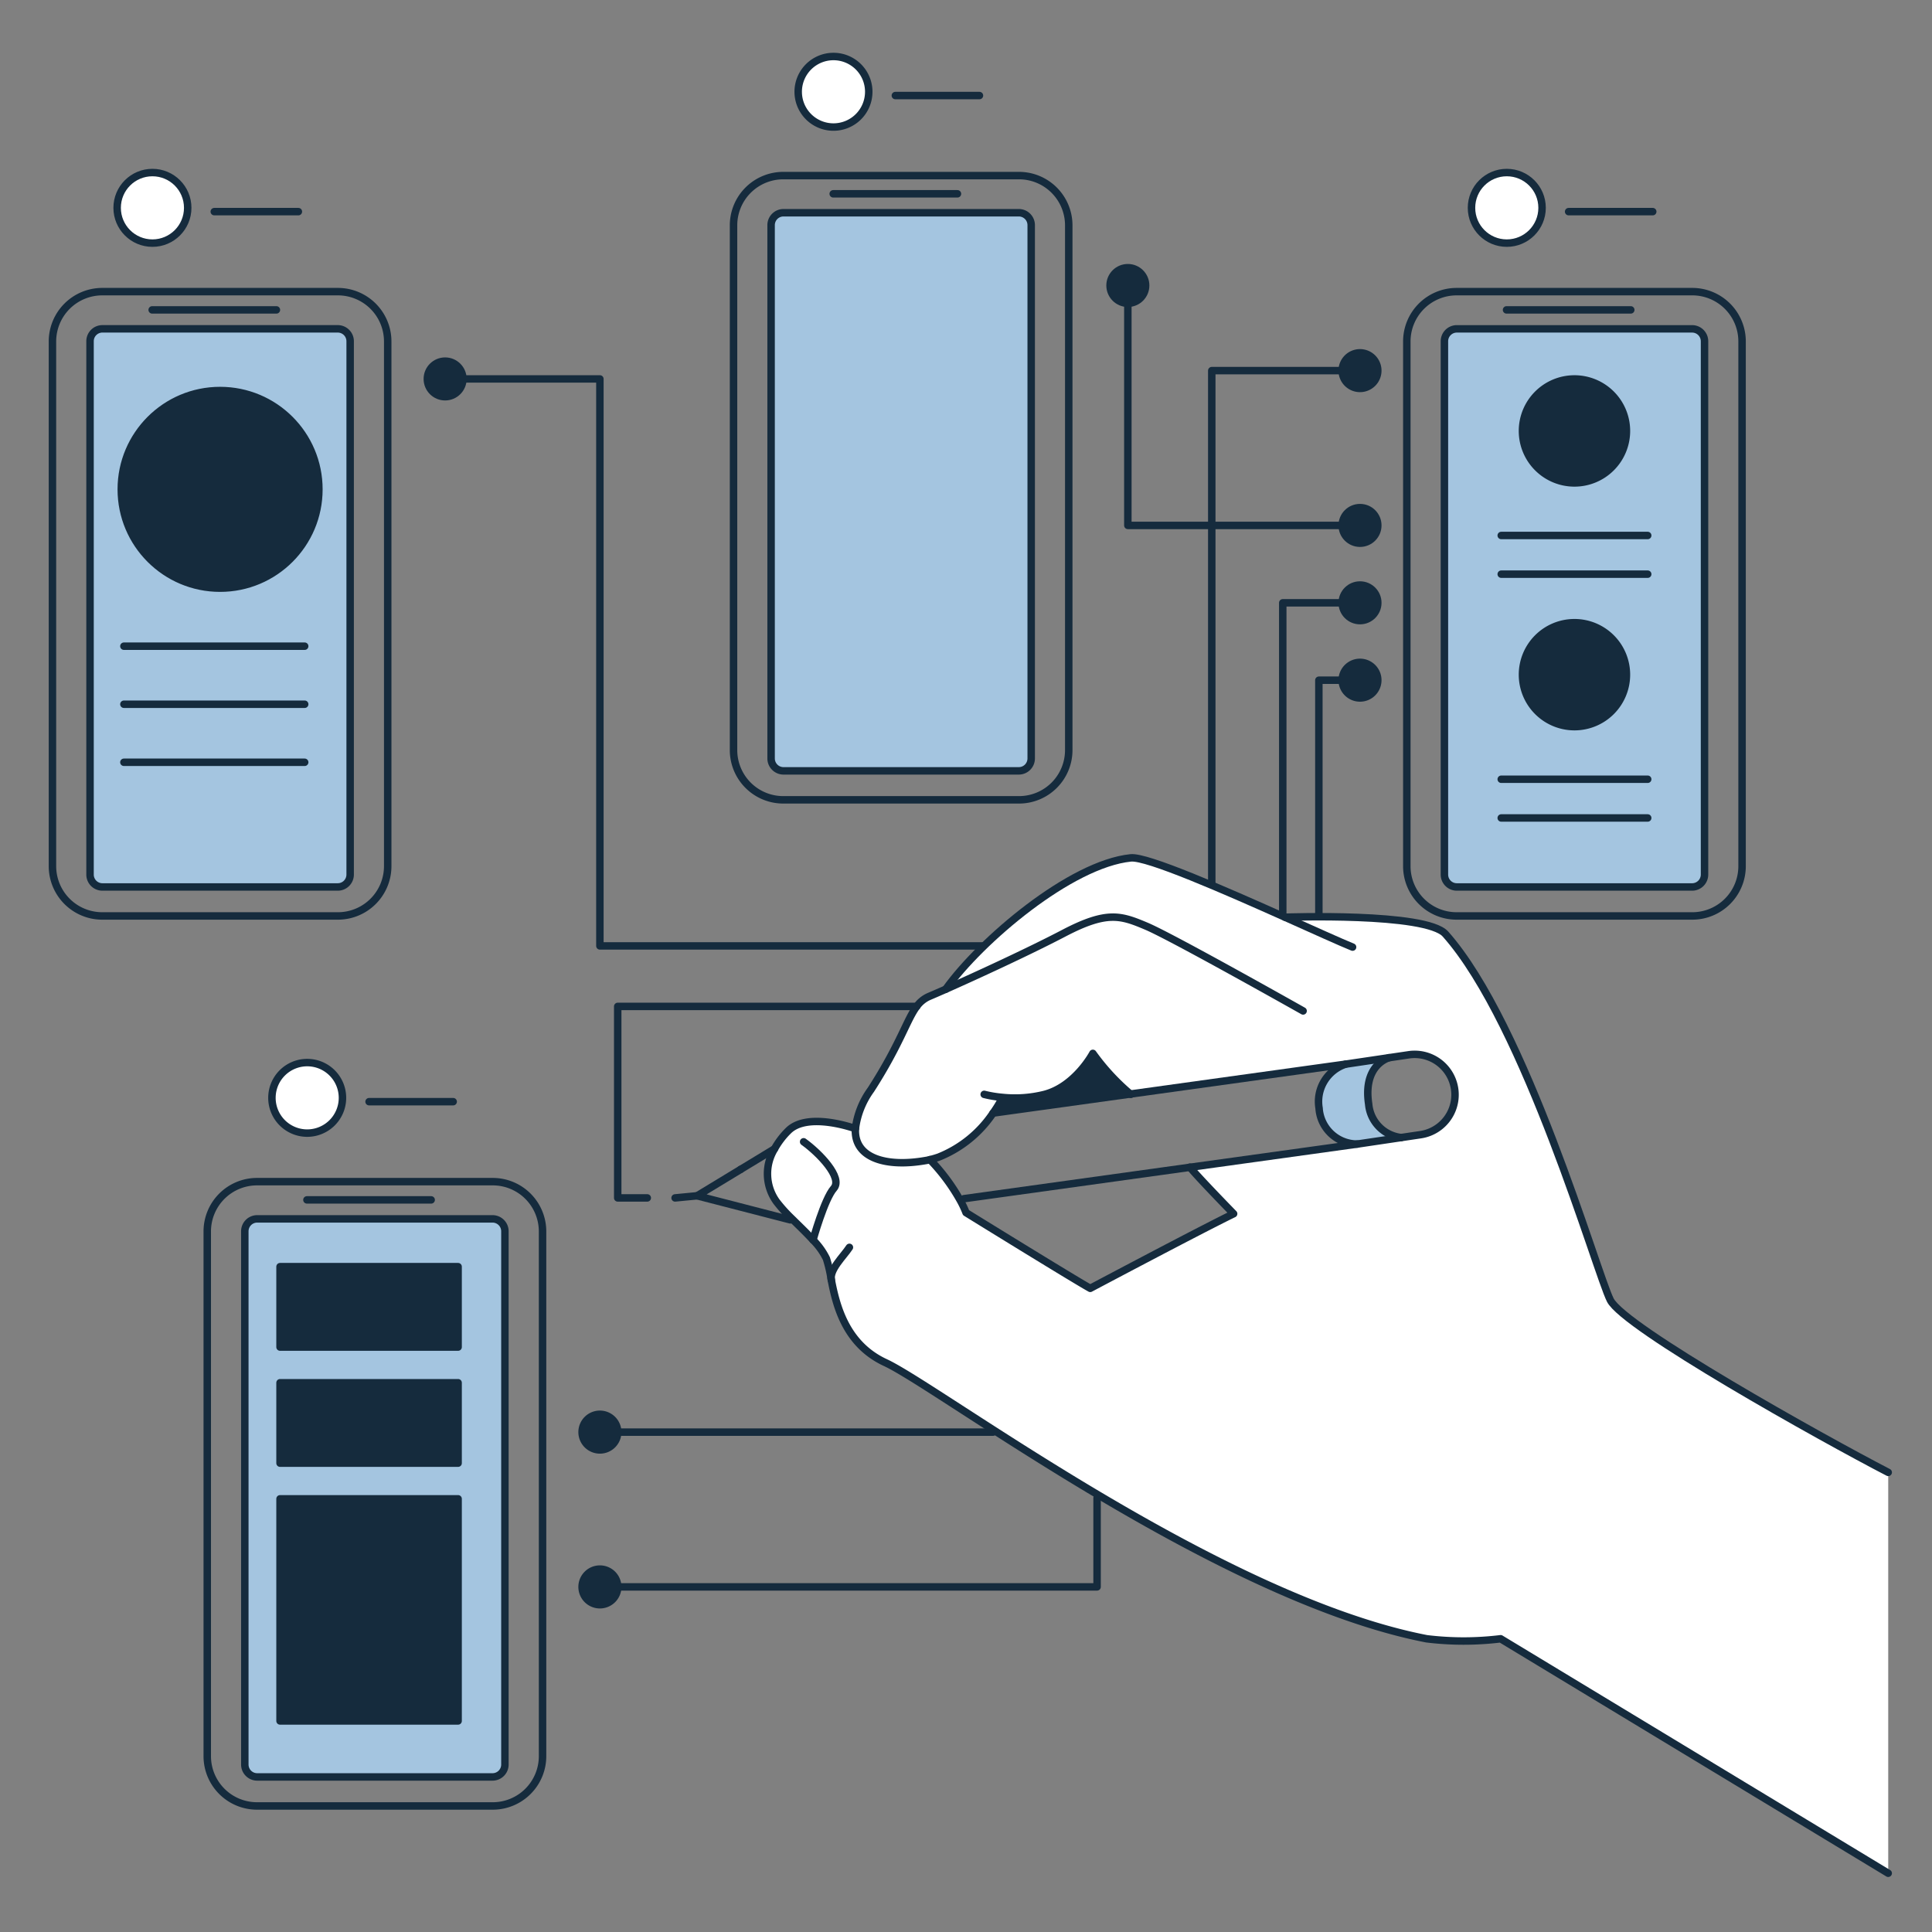 <svg xmlns="http://www.w3.org/2000/svg" viewBox="0 0 999 999"><rect x="0" y="0" width="999" height="999" fill="#808080" stroke="none"/><g transform="matrix(2.498,0,0,2.498,0,0)"><g transform="matrix(2,0,0,2,0,0)"><defs><style>.a{fill:#152b3d;}.b{fill:#ffffff;}.c{fill:#a4c5e0;}.d{fill:none;stroke:#152b3d;stroke-linecap:round;stroke-linejoin:round;stroke-width:0.772px;}</style></defs><rect class="a" x="28.983" y="131.098" width="18.431" height="8.323"></rect><rect class="a" x="28.983" y="143.112" width="18.431" height="8.323"></rect><rect class="a" x="28.983" y="155.126" width="18.431" height="22.99"></rect><path class="a" d="M162.954,39.219a5.378,5.378,0,1,1-5.378,5.378A5.38,5.38,0,0,1,162.954,39.219Z"></path><path class="a" d="M162.954,64.448a5.38,5.38,0,1,1-5.378,5.382A5.381,5.381,0,0,1,162.954,64.448Z"></path><circle class="a" cx="22.779" cy="50.647" r="10.227"></circle><circle class="a" cx="116.731" cy="29.548" r="1.842"></circle><circle class="a" cx="46.07" cy="39.219" r="1.842"></circle><path class="b" d="M31.8,109.976a3.651,3.651,0,1,1-3.652,3.649A3.648,3.648,0,0,1,31.8,109.976Z"></path><circle class="b" cx="155.951" cy="21.511" r="3.652"></circle><path class="b" d="M86.263,5.844A3.652,3.652,0,1,1,82.614,9.5,3.649,3.649,0,0,1,86.263,5.844Z"></path><circle class="b" cx="15.776" cy="21.511" r="3.652"></circle><path class="c" d="M145.017,117.736l-4.528.672a3.968,3.968,0,0,1-3.961-3.641c0-.015,0-.034,0-.046a4.075,4.075,0,0,1,2.745-4.582l4.5-.668c-.274.085-2.706.9-2.119,4.8A3.813,3.813,0,0,0,145.017,117.736Z"></path><path class="c" d="M176.416,35.316v55.2a1.284,1.284,0,0,1-1.282,1.282H150.777a1.283,1.283,0,0,1-1.281-1.282v-55.2a1.284,1.284,0,0,1,1.281-1.282h24.357A1.285,1.285,0,0,1,176.416,35.316ZM168.335,44.6a5.38,5.38,0,1,0-5.381,5.378A5.38,5.38,0,0,0,168.335,44.6Zm0,25.233a5.38,5.38,0,1,0-5.381,5.378A5.381,5.381,0,0,0,168.335,69.83Z"></path><path class="c" d="M52.258,127.434v55.195a1.283,1.283,0,0,1-1.281,1.282H26.62a1.284,1.284,0,0,1-1.282-1.282V127.434a1.282,1.282,0,0,1,1.282-1.282H50.977A1.281,1.281,0,0,1,52.258,127.434Zm-4.845,50.682v-22.99H28.983v22.99Zm0-26.68v-8.324H28.983v8.324Zm0-12.015V131.1H28.983v8.323Z"></path><path class="c" d="M106.728,23.3V78.5a1.285,1.285,0,0,1-1.282,1.286H81.089A1.285,1.285,0,0,1,79.808,78.5V23.3a1.283,1.283,0,0,1,1.281-1.282h24.357A1.283,1.283,0,0,1,106.728,23.3Z"></path><path class="c" d="M36.241,35.316v55.2A1.284,1.284,0,0,1,34.955,91.8H10.6a1.281,1.281,0,0,1-1.281-1.282v-55.2A1.281,1.281,0,0,1,10.6,34.034H34.955A1.285,1.285,0,0,1,36.241,35.316ZM33.006,50.647A10.227,10.227,0,1,0,22.779,60.873,10.227,10.227,0,0,0,33.006,50.647Z"></path><path class="a" d="M140.759,36.517a1.844,1.844,0,1,1-1.841,1.841A1.842,1.842,0,0,1,140.759,36.517Z"></path><circle class="a" cx="140.759" cy="54.38" r="1.842"></circle><circle class="a" cx="140.759" cy="62.391" r="1.842"></circle><path class="a" d="M140.759,68.556a1.844,1.844,0,1,1-1.841,1.845A1.842,1.842,0,0,1,140.759,68.556Z"></path><path class="a" d="M62.088,146.378a1.844,1.844,0,1,1-1.842,1.846A1.845,1.845,0,0,1,62.088,146.378Z"></path><path class="a" d="M62.088,162.4a1.842,1.842,0,1,1-1.842,1.841A1.844,1.844,0,0,1,62.088,162.4Z"></path><path class="a" d="M103.736,113.578a12.621,12.621,0,0,0,4.385-.312c3.185-.846,4.988-4.243,4.988-4.243a23.21,23.21,0,0,0,3.884,4.208L102.778,115.2a12.827,12.827,0,0,0,.954-1.56Z"></path><path class="b" d="M97.879,102.386c3.637-5.084,12.937-12.967,19.157-13.6,1.679-.173,9.7,3.34,15.963,6.143,0,0,14.6-.522,16.609,1.745,8.331,9.377,15.631,35.027,17.056,37.876s21.959,14.315,28.765,17.836v41.486l-40.112-24.268a31.525,31.525,0,0,1-7.663,0c-21.546-4.184-50.419-25.989-56.01-28.58-4.107-1.9-5.084-5.875-5.6-8.543a14.342,14.342,0,0,0-.51-2.224,7.2,7.2,0,0,0-1.386-1.926c-.676-.742-1.486-1.51-2.208-2.224a15.459,15.459,0,0,1-1.579-1.753,4.928,4.928,0,0,1-.2-5.447,8.182,8.182,0,0,1,1.421-1.876c1.988-1.992,6.76-.29,6.953-.224a8.7,8.7,0,0,1,1.6-4.019c3.023-4.691,3.706-7.246,4.749-8.629a3.12,3.12,0,0,1,1.328-1.05C96.6,102.942,97.18,102.691,97.879,102.386Zm5.857,11.192,0,.066a12.827,12.827,0,0,1-.954,1.56,12.221,12.221,0,0,1-5.625,4.555c-.289.1-.594.189-.9.267a20.4,20.4,0,0,1,3.146,4.235,10.127,10.127,0,0,1,.587,1.251s11.073,6.844,12.856,7.833c0,0,11.373-6.034,14.84-7.718,0,0-3.714-3.806-4.517-4.814l17.327-2.405,4.528-.672,2.023-.3a4.179,4.179,0,0,0-1.216-8.269l-2.027.3a.11.11,0,0,0-.023,0l-4.5.668-22.276,3.092a23.21,23.21,0,0,1-3.884-4.208s-1.8,3.4-4.988,4.243A12.621,12.621,0,0,1,103.736,113.578Z"></path><path class="d" d="M195.429,152.389c-6.806-3.521-27.341-14.991-28.765-17.836s-8.725-28.5-17.056-37.876C147.6,94.41,133,94.932,133,94.932"></path><path class="d" d="M88.533,116.814l0,0c-.193-.066-4.965-1.768-6.953.224a8.182,8.182,0,0,0-1.421,1.876,4.928,4.928,0,0,0,.2,5.447,15.459,15.459,0,0,0,1.579,1.753c.722.714,1.532,1.482,2.208,2.224a7.2,7.2,0,0,1,1.386,1.926,14.342,14.342,0,0,1,.51,2.224c.517,2.667,1.494,6.64,5.6,8.543,5.591,2.591,34.464,24.4,56.01,28.58a31.525,31.525,0,0,0,7.663,0l40.112,24.268"></path><path class="d" d="M96.242,120.022l.008,0a20.4,20.4,0,0,1,3.146,4.235,10.127,10.127,0,0,1,.587,1.251s11.073,6.844,12.856,7.833c0,0,11.373-6.034,14.84-7.718,0,0-3.714-3.806-4.517-4.814l-.011-.008"></path><path class="d" d="M84.147,128.334s1.174-4.232,2.15-5.34-1.525-3.675-3.123-4.821"></path><path class="d" d="M87.915,129.1c-.6.923-2.1,2.309-1.872,3.382"></path><path class="d" d="M117.036,113.266s-.016-.012-.043-.035a23.21,23.21,0,0,1-3.884-4.208s-1.8,3.4-4.988,4.243a12.621,12.621,0,0,1-4.385.312,12.14,12.14,0,0,1-1.873-.312"></path><path class="d" d="M103.732,113.644a12.827,12.827,0,0,1-.954,1.56,12.221,12.221,0,0,1-5.625,4.555c-.289.1-.594.189-.9.267-.17.038-.34.073-.517.1-3.946.683-7.382-.212-7.2-3.32a8.7,8.7,0,0,1,1.6-4.019c3.023-4.691,3.706-7.247,4.749-8.629a3.12,3.12,0,0,1,1.328-1.05c.4-.17.976-.421,1.675-.726,3.077-1.366,8.567-3.887,12.223-5.8,4.482-2.344,5.907-1.834,8.559-.714s16.2,8.763,16.2,8.763"></path><path class="d" d="M139.991,98.024c-1.278-.517-3.923-1.722-6.992-3.092-6.262-2.8-14.284-6.316-15.963-6.143-6.22.63-15.52,8.513-19.157,13.6"></path><polyline class="d" points="102.778 115.204 116.993 113.231 139.269 110.139"></polyline><polyline class="d" points="140.489 118.408 123.162 120.813 99.759 124.064"></polyline><polyline class="d" points="76.654 121.033 72.152 123.763 75.743 124.689 76.549 124.898 81.796 126.253"></polyline><line class="d" x1="80.151" y1="118.91" x2="76.654" y2="121.033"></line><path class="d" d="M145.017,117.736l-4.528.672a3.968,3.968,0,0,1-3.961-3.641c0-.015,0-.034,0-.046a4.075,4.075,0,0,1,2.745-4.582l4.5-.668"></path><path class="d" d="M145.017,117.736l2.023-.3a4.179,4.179,0,0,0-1.216-8.269l-2.027.3a.11.11,0,0,0-.023,0c-.274.085-2.706.9-2.119,4.8A3.813,3.813,0,0,0,145.017,117.736Z"></path><line class="d" x1="72.152" y1="123.763" x2="69.871" y2="123.983"></line><path class="d" d="M34.974,94.8H10.583a5.155,5.155,0,0,1-5.154-5.154V35.339a5.156,5.156,0,0,1,5.154-5.154H34.974a5.155,5.155,0,0,1,5.154,5.154V89.646A5.155,5.155,0,0,1,34.974,94.8Z"></path><path class="d" d="M34.955,91.8H10.6a1.281,1.281,0,0,1-1.281-1.282v-55.2A1.281,1.281,0,0,1,10.6,34.034H34.955a1.285,1.285,0,0,1,1.286,1.282v55.2A1.284,1.284,0,0,1,34.955,91.8Z"></path><line class="d" x1="15.749" y1="32.073" x2="28.608" y2="32.073"></line><line class="d" x1="30.882" y1="21.904" x2="22.177" y2="21.904"></line><circle class="d" cx="15.776" cy="21.511" r="3.652"></circle><path class="d" d="M51,186.915H26.605a5.153,5.153,0,0,1-5.154-5.154V127.453a5.152,5.152,0,0,1,5.154-5.153H51a5.155,5.155,0,0,1,5.154,5.153v54.308A5.156,5.156,0,0,1,51,186.915Z"></path><path class="d" d="M50.977,183.911H26.62a1.284,1.284,0,0,1-1.282-1.282V127.434a1.282,1.282,0,0,1,1.282-1.282H50.977a1.281,1.281,0,0,1,1.281,1.282v55.195A1.283,1.283,0,0,1,50.977,183.911Z"></path><line class="d" x1="31.766" y1="124.187" x2="44.626" y2="124.187"></line><line class="d" x1="46.904" y1="114.022" x2="38.198" y2="114.022"></line><path class="d" d="M35.445,113.625a3.65,3.65,0,1,1-3.648-3.649A3.649,3.649,0,0,1,35.445,113.625Z"></path><path class="d" d="M105.461,82.782H81.07a5.149,5.149,0,0,1-5.15-5.154v-54.3a5.15,5.15,0,0,1,5.15-5.154h24.391a5.15,5.15,0,0,1,5.154,5.154v54.3A5.149,5.149,0,0,1,105.461,82.782Z"></path><path class="d" d="M105.446,79.783H81.089A1.285,1.285,0,0,1,79.808,78.5V23.3a1.283,1.283,0,0,1,1.281-1.282h24.357a1.283,1.283,0,0,1,1.282,1.282V78.5A1.285,1.285,0,0,1,105.446,79.783Z"></path><line class="d" x1="86.236" y1="20.059" x2="99.095" y2="20.059"></line><line class="d" x1="101.373" y1="9.89" x2="92.667" y2="9.89"></line><path class="d" d="M89.915,9.5a3.651,3.651,0,1,1-3.652-3.652A3.651,3.651,0,0,1,89.915,9.5Z"></path><path class="d" d="M175.149,94.8H150.758a5.155,5.155,0,0,1-5.154-5.154V35.339a5.156,5.156,0,0,1,5.154-5.154h24.391a5.153,5.153,0,0,1,5.154,5.154V89.646A5.152,5.152,0,0,1,175.149,94.8Z"></path><path class="d" d="M175.134,91.8H150.777a1.283,1.283,0,0,1-1.281-1.282v-55.2a1.284,1.284,0,0,1,1.281-1.282h24.357a1.285,1.285,0,0,1,1.282,1.282v55.2A1.284,1.284,0,0,1,175.134,91.8Z"></path><line class="d" x1="155.924" y1="32.073" x2="168.783" y2="32.073"></line><line class="d" x1="171.057" y1="21.904" x2="162.351" y2="21.904"></line><circle class="d" cx="155.951" cy="21.511" r="3.652"></circle><path class="d" d="M63.933,148.224a1.844,1.844,0,1,1-1.845-1.846A1.844,1.844,0,0,1,63.933,148.224Z"></path><path class="d" d="M63.933,164.241a1.844,1.844,0,1,1-1.845-1.841A1.842,1.842,0,0,1,63.933,164.241Z"></path><polyline class="d" points="64.126 164.241 113.546 164.241 113.546 155.03"></polyline><circle class="d" cx="46.07" cy="39.219" r="1.842"></circle><polyline class="d" points="47.911 39.219 62.088 39.219 62.088 97.9 101.705 97.9"></polyline><polyline class="d" points="66.994 123.983 63.933 123.983 63.933 104.162 94.876 104.162 94.88 104.162"></polyline><path class="d" d="M142.6,38.358a1.842,1.842,0,1,1-1.842-1.841A1.843,1.843,0,0,1,142.6,38.358Z"></path><circle class="d" cx="116.731" cy="29.548" r="1.842"></circle><circle class="d" cx="140.759" cy="54.38" r="1.842"></circle><circle class="d" cx="140.759" cy="62.391" r="1.842"></circle><path class="d" d="M142.6,70.4a1.842,1.842,0,1,1-1.842-1.845A1.842,1.842,0,0,1,142.6,70.4Z"></path><polyline class="d" points="116.731 31.39 116.731 54.38 125.417 54.38 138.918 54.38"></polyline><polyline class="d" points="138.918 62.391 132.764 62.391 132.764 94.53"></polyline><polyline class="d" points="138.918 70.401 136.501 70.401 136.501 94.53"></polyline><polyline class="d" points="138.918 38.358 125.417 38.358 125.417 54.38 125.417 91.395"></polyline><circle class="d" cx="22.779" cy="50.647" r="10.227"></circle><line class="d" x1="12.822" y1="66.88" x2="31.535" y2="66.88"></line><line class="d" x1="12.822" y1="72.888" x2="31.535" y2="72.888"></line><line class="d" x1="12.822" y1="78.895" x2="31.535" y2="78.895"></line><rect class="d" x="28.983" y="131.098" width="18.431" height="8.323"></rect><rect class="d" x="28.983" y="143.112" width="18.431" height="8.323"></rect><rect class="d" x="28.983" y="155.126" width="18.431" height="22.99"></rect><path class="d" d="M168.335,44.6a5.38,5.38,0,1,1-5.381-5.378A5.38,5.38,0,0,1,168.335,44.6Z"></path><line class="d" x1="155.375" y1="55.422" x2="170.536" y2="55.422"></line><line class="d" x1="155.375" y1="59.426" x2="170.536" y2="59.426"></line><path class="d" d="M168.335,69.83a5.38,5.38,0,1,1-5.381-5.382A5.38,5.38,0,0,1,168.335,69.83Z"></path><line class="d" x1="155.375" y1="80.651" x2="170.536" y2="80.651"></line><line class="d" x1="155.375" y1="84.659" x2="170.536" y2="84.659"></line><line class="d" x1="63.933" y1="148.224" x2="102.778" y2="148.224"></line></g></g></svg>